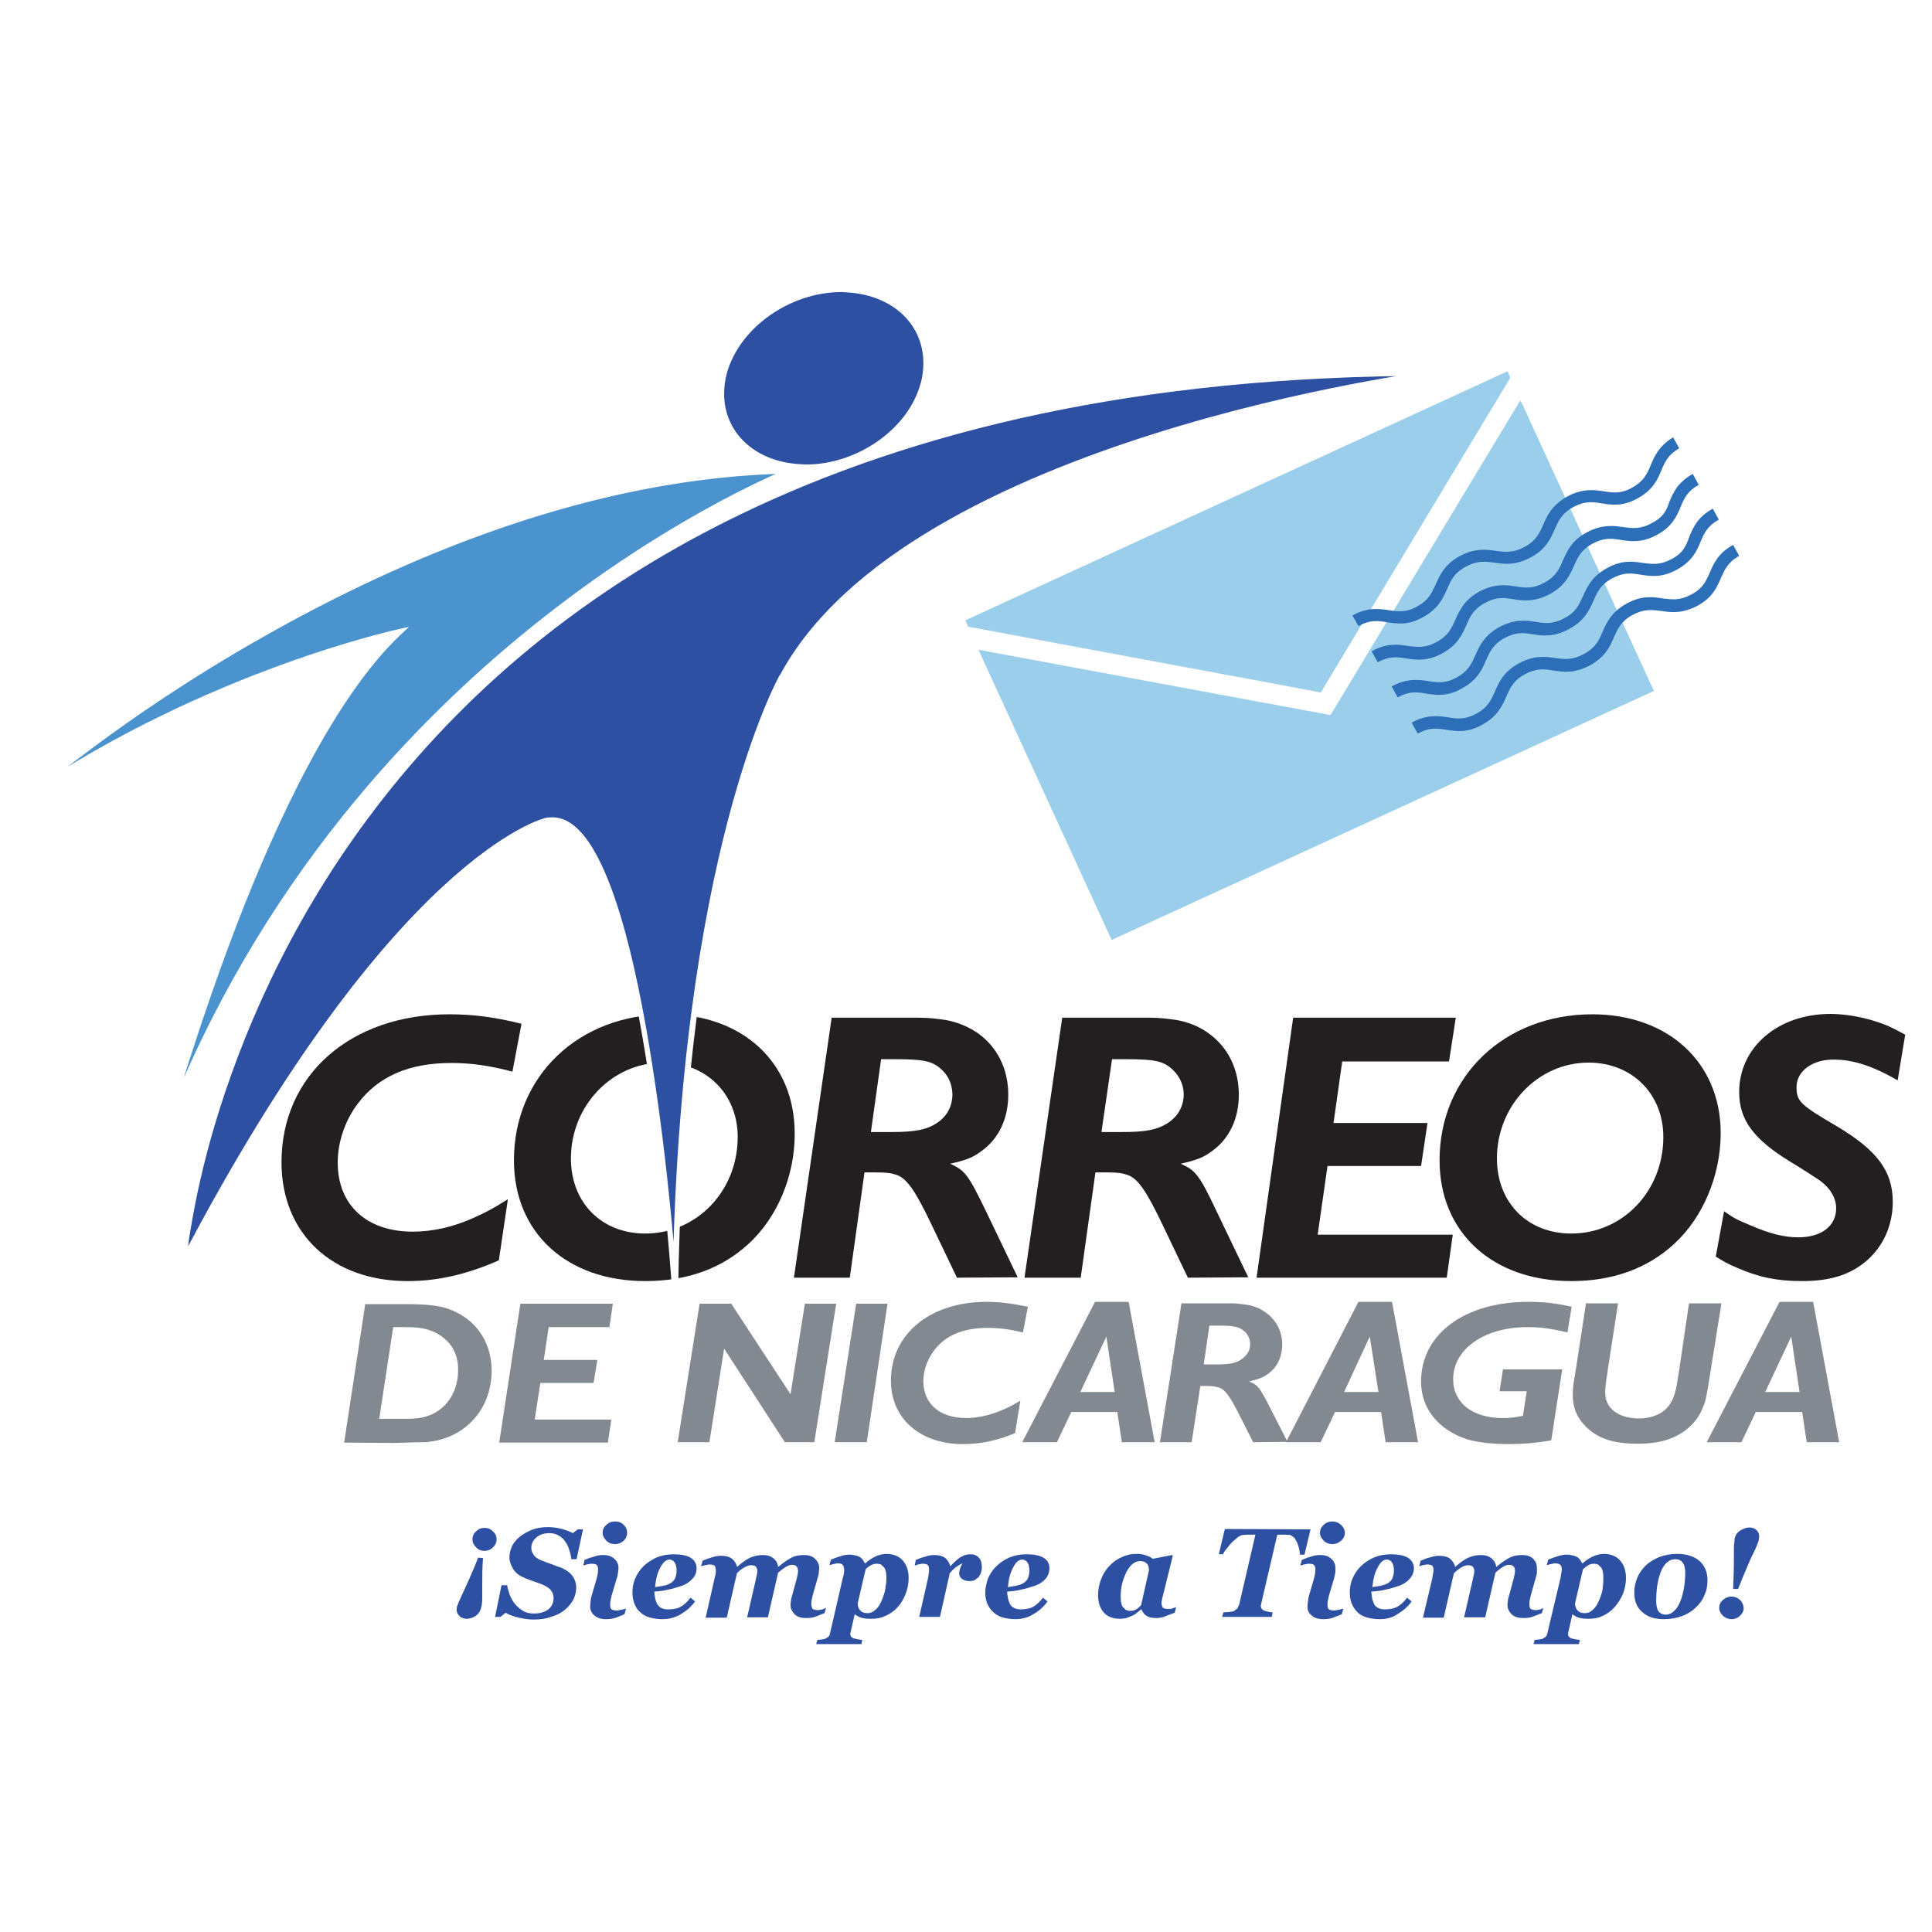 <?xml version="1.0" encoding="utf-8"?>
<!-- Generator: Adobe Illustrator 21.0.2, SVG Export Plug-In . SVG Version: 6.00 Build 0)  -->
<svg version="1.1" id="Layer_1" xmlns="http://www.w3.org/2000/svg" xmlns:xlink="http://www.w3.org/1999/xlink" x="0px" y="0px"
	 viewBox="0 0 512 512" style="enable-background:new 0 0 512 512;" xml:space="preserve">
<style type="text/css">
	.st0{fill:#FFFFFF;}
	.st1{fill:#231F20;}
	.st2{fill:#828990;}
	.st3{fill:#2E50A3;}
	.st4{fill:#4B93CF;}
	.st5{fill:#9ACEEB;}
	.st6{fill:#2C6EB7;}
</style>
<g id="Layer_1_1_">
	<g>
		<rect class="st0" width="512" height="512"/>
	</g>
</g>
<g id="Layer_2">
	<path class="st1" d="M135.8,284c-6-1.6-10.9-2.3-16.2-2.3c-11.3,0-19.4,3.6-24.8,10.8c-3.4,4.5-5.3,10.2-5.3,15.6
		c0,11.3,7.7,18.3,19.9,18.3c5.2,0,10.7-1.2,16.2-3.7c3.1-1.4,4.7-2.2,9-4.9l-2.4,16.2c-8.4,3.7-16.1,5.5-24.2,5.5
		c-20,0-33.4-12.6-33.4-31.5c0-23.1,18.3-39.2,44.5-39.2c6.5,0,12.2,0.8,19.1,2.5L135.8,284L135.8,284z"/>
	<path class="st1" d="M175.7,281.6c-13.5,0-24.4,11.4-24.4,25.4c0,11.7,8.1,19.9,19.7,19.9c13.6,0,24.5-11.2,24.5-25.6
		C195.5,289.9,187.1,281.6,175.7,281.6 M198.3,329.7c-7.2,6.6-16.4,9.8-27.3,9.8c-20.8,0-34.8-12.8-34.8-32
		c0-22.3,17.1-38.7,40.5-38.7c20.1,0,33.9,12.8,33.9,31.5C210.7,311.5,206,322.7,198.3,329.7 M249.8,283.7c-2.5-2.5-4.9-3-12.4-3
		h-3.9l-2.7,19.3h5.5c6.2,0,9.3-0.6,12-2.4s4.1-4.4,4.1-7.7C252.3,287.3,251.4,285.3,249.8,283.7 M253.6,338.6l-6.7-14
		c-4.3-9-6.5-12.2-9.2-13.2c-1.4-0.5-2.7-0.7-5.4-0.7h-3.2l-3.9,27.9h-14.8l10-68.9h23.1c2.6,0,5.2,0.3,7.6,0.7
		c2.9,0.6,5.5,1.7,7.9,3.3c5.3,3.7,8.2,9.6,8.2,16.4c0,6.2-2.4,11.5-6.9,14.8c-2.5,1.9-4.1,2.5-8.5,3.5c4,1.8,4.8,2.9,9.6,12.8
		l8.3,17.3L253.6,338.6L253.6,338.6z M311,283.7c-2.5-2.5-4.9-3-12.4-3h-3.9l-2.8,19.3h5.5c6.3,0,9.3-0.6,12.1-2.4
		c2.7-1.8,4.2-4.4,4.2-7.7C313.6,287.3,312.6,285.3,311,283.7 M314.8,338.6l-6.7-14c-4.3-9-6.5-12.2-9.2-13.2
		c-1.4-0.5-2.7-0.7-5.3-0.7h-3.3l-3.9,27.9h-14.9l10-68.9h23.2c2.6,0,5.1,0.3,7.6,0.7c2.9,0.6,5.6,1.7,7.8,3.3
		c5.3,3.7,8.2,9.6,8.2,16.4c0,6.2-2.4,11.5-6.9,14.8c-2.5,1.9-4.2,2.5-8.5,3.5c4,1.8,4.9,2.9,9.6,12.8l8.3,17.3L314.8,338.6
		L314.8,338.6z M384,281.3h-28.3l-2.3,16.3h24.9l-1.7,11.4h-24.8l-2.6,18.2H385l-1.6,11.4H333l9.7-68.9h43.1L384,281.3L384,281.3z"
		/>
	<path class="st1" d="M421,281.6c-13.4,0-24.3,11.4-24.3,25.4c0,11.7,8.1,19.9,19.7,19.9c13.6,0,24.4-11.2,24.4-25.6
		C440.8,289.9,432.5,281.6,421,281.6 M443.6,329.7c-7.2,6.6-16.4,9.8-27.2,9.8c-20.8,0-34.9-12.8-34.9-32
		c0-22.3,17.2-38.7,40.5-38.7c20.1,0,34,12.8,34,31.5C456,311.5,451.3,322.7,443.6,329.7 M502.9,286.3c-6.8-3.9-11.9-5.5-17-5.5
		c-5.7,0-9.8,3.1-9.8,7.3c0,3.8,1,4.7,10.9,10.5c10.5,6.3,14.6,11.8,14.6,19.9c0,6.1-2.4,11.6-6.8,15.5c-4.4,3.8-9.6,5.5-17.3,5.5
		c-6.5,0-11.4-1-17.1-3.5c-2.6-1.1-3.5-1.6-5.7-3l2.2-12c2.4,1.7,3.3,2.2,6.7,3.6c5.2,2.3,9.1,3.3,13,3.3c6.1,0,10-3,10-7.7
		c0-2.8-1.7-5.7-5-7.8c-1.5-1-3.8-2.5-7.1-4.5c-9.8-6-13.6-11.1-13.6-18.5c0-11.9,10.3-20.7,24.2-20.7c5.6,0,12.9,1.7,17.7,4.4
		c0.5,0.2,1.1,0.6,2.1,1.1L502.9,286.3L502.9,286.3z"/>
	<path class="st2" d="M115.3,353.1c-2.4-1.1-4.3-1.4-8.4-1.4h-2.7l-3.7,24.3h7c3.2,0,5-0.3,7-1.2c4.3-2,6.9-6.4,6.9-11.7
		C121.5,358.6,119.3,355.1,115.3,353.1 M125.2,376.5c-3.3,3.5-7.8,5.4-12.7,5.7c-1,0-2.6,0-4.8,0.1l-3.4,0.1l-13.1-0.1l5.6-36.7h9.3
		c8.1,0,11.2,0.4,14.7,2.1c6,2.9,9.5,8.6,9.5,15.7C130.2,368.5,128.5,373.1,125.2,376.5 M161.5,351.7h-16.1l-1.3,8.7h14.2l-1,6.1
		h-14.1l-1.5,9.7H162l-0.9,6.1h-28.8l5.6-36.8h24.5L161.5,351.7L161.5,351.7z M215.8,382.2H208l-16.1-24.8l-3.9,24.8h-8.4l5.8-36.7
		h8.4l15.7,24l3.8-24h8.3L215.8,382.2L215.8,382.2z M229.7,382.2h-8.5l5.7-36.7h8.3L229.7,382.2L229.7,382.2z M271.1,353.1
		c-3.4-0.8-6.3-1.2-9.3-1.2c-6.4,0-11.1,1.9-14.1,5.8c-1.9,2.4-3,5.4-3,8.3c0,6.1,4.4,9.8,11.4,9.8c2.9,0,6.1-0.7,9.2-2
		c1.7-0.7,2.7-1.2,5.1-2.6l-1.4,8.6c-4.8,2-9.2,2.9-13.8,2.9c-11.4,0-19.1-6.8-19.1-16.8c0-12.4,10.4-20.9,25.4-20.9
		c3.7,0,7,0.5,10.9,1.3L271.1,353.1L271.1,353.1z M293.2,354.2l-6.9,14.7h9.1L293.2,354.2L293.2,354.2z M297.3,382.2l-1.2-8h-12.2
		l-3.8,8h-9.2l19.3-37.2h8.9l6.9,37.2H297.3L297.3,382.2z M329.9,352.9c-1.5-1.3-2.8-1.6-7.1-1.6h-2.3l-1.5,10.3h3.1
		c3.6,0,5.3-0.3,6.8-1.3s2.4-2.3,2.4-4.1C331.3,354.9,330.8,353.8,329.9,352.9 M332.1,382.2l-3.8-7.5c-2.4-4.8-3.7-6.5-5.3-7
		c-0.8-0.2-1.6-0.4-3.1-0.4h-1.8l-2.3,14.9h-8.4l5.7-36.8h13.2c1.5,0,2.9,0.2,4.3,0.4c1.7,0.3,3.2,0.9,4.5,1.8c3,2,4.7,5.1,4.7,8.7
		c0,3.3-1.4,6.2-3.9,7.9c-1.5,1-2.4,1.3-4.9,1.9c2.3,0.9,2.8,1.5,5.5,6.8l4.7,9.2L332.1,382.2L332.1,382.2z"/>
	<path class="st2" d="M363,354.2l-6.8,14.7h9.1L363,354.2L363,354.2z M367.2,382.2l-1.2-8h-12.2l-3.8,8h-9.2L360,345h8.9l6.9,37.2
		H367.2L367.2,382.2z M415.4,353.1c-4.3-1-7-1.4-10.6-1.4c-11.4,0-19.7,5.8-19.7,13.8c0,6.3,5.2,10.3,13.1,10.3c2,0,2.9-0.1,5.4-0.6
		l1-6.5h-7.2l0.9-5.8H414l-2.9,18.8c-3.7,0.7-7.8,1-11.4,1c-4,0-7.7-0.4-10.7-1.2c-2.2-0.7-4.3-1.7-6.3-3.2c-4-3.1-6.1-7.3-6.1-12.2
		c0-12.6,11.6-21.1,28.4-21.1c4.3,0,7.5,0.4,11.5,1.3L415.4,353.1L415.4,353.1z M453.2,364.1c-1,6.2-1.1,7.1-2.1,9.3
		c-0.8,2-2.2,3.8-4,5.3c-3.2,2.6-7.3,3.9-12.9,3.9c-6.6,0-10.7-1.3-14-4.6c-2.3-2.3-3.4-5-3.4-8.3c0-1.2,0.1-2.6,0.4-4.2l0.5-3.1
		l2.6-17h8.5l-2.7,17.4c-0.1,1.2-0.3,2.1-0.4,2.7c-0.2,1.5-0.3,2.7-0.3,3.6c0,4.1,3.5,6.8,8.9,6.8c2.5,0,5-0.7,6.6-2
		c1.9-1.5,2.9-3.6,3.5-7.1l0.6-3.7l2.6-17.7h8.6L453.2,364.1L453.2,364.1z M474.7,354.2l-6.9,14.7h9.1L474.7,354.2L474.7,354.2z
		 M478.8,382.2l-1.2-8h-12.3l-3.8,8h-9.2l19.3-37.2h8.9l6.9,37.2H478.8L478.8,382.2z"/>
	<g>
		<path class="st3" d="M245.1,101.9c3.6-13.2-5.5-24.6-20.3-25.4c-14.8-0.9-29.6,9.1-33.2,22.3c-3.6,13.2,5.5,24.6,20.3,25.5
			C226.6,125.1,241.5,115.1,245.1,101.9"/>
	</g>
	<g>
		<path class="st0" d="M245.1,101.9l-1.1-0.3c0.5-1.9,0.7-3.7,0.7-5.4c0-10-7.8-17.9-20-18.7c-0.6,0-1.1-0.1-1.7-0.1
			c-13.7,0-27.1,9.5-30.4,21.6c-0.5,1.9-0.7,3.7-0.7,5.4c0,10,7.9,17.9,20,18.6c0.6,0,1.1,0.1,1.7,0.1c13.7,0,27.2-9.5,30.4-21.6
			L245.1,101.9l1.1,0.3c-3.6,13.3-17.8,23.2-32.5,23.2c-0.6,0-1.2,0-1.8-0.1c-13-0.7-22.1-9.6-22.1-20.9c0-1.9,0.3-4,0.8-6
			c3.6-13.3,17.8-23.2,32.5-23.2c0.6,0,1.2,0,1.8,0.1C238,76,247,84.9,247,96.2c0,1.9-0.3,3.9-0.8,6L245.1,101.9L245.1,101.9z"/>
	</g>
	<g>
		<path class="st4" d="M209.6,124.8c0,0-115.3,44.9-165.5,174c0,0,26.5-98.6,61.9-131.5c0,0-50.4,10.8-98.9,43.6
			C7.1,210.9,104.2,126.5,209.6,124.8"/>
	</g>
	<g>
		<path class="st0" d="M209.6,124.8l0.3,0.7c0,0-1.8,0.7-5,2.2C182.2,138,88.6,186.4,44.8,299.2l-1.4-0.5c0,0,6.6-24.7,17.7-53.5
			s26.5-61.7,44.4-78.4l0.5,0.5l0.2,0.7c0,0-3.1,0.7-8.6,2.2c-16.4,4.6-53.8,16.8-90,41.3l-0.9-1.2c0.1,0,97.3-84.6,202.9-86.4
			l0.3,1.4L209.6,124.8v0.7c-52.5,0.8-103,22.3-140.4,43.6c-18.7,10.6-34.1,21.2-44.8,29.2c-5.4,4-9.6,7.3-12.4,9.6
			c-2.9,2.3-4.4,3.6-4.4,3.6L7.1,211l-0.4-0.6c48.6-32.9,99.1-43.7,99.1-43.7l2.6-0.6l-1.9,1.8c-17.5,16.3-33,49.1-44,77.8
			c-5.5,14.4-9.9,27.7-13,37.4c-3,9.7-4.7,15.9-4.7,15.9l-0.7-0.2l-0.7-0.3C93.7,169,209.2,124.1,209.3,124L209.6,124.8v0.7V124.8
			L209.6,124.8z"/>
	</g>
	<g>
		<path class="st5" d="M402.9,106.5l-50.2,83.3l-93.1-17.3l35.1,76.4L438.1,183L402.9,106.5L402.9,106.5z M400,100.1l-0.6-1.4
			L256,164.5l0.6,1.4c30.8,5.7,90.4,16.8,93.2,17.4C351.4,180.7,384.1,126.4,400,100.1"/>
	</g>
	<g>
		<path class="st0" d="M402.9,106.5l3,1.8l-51.4,85.3l-88.9-16.5l30.8,67l137-62.9l-33.7-73.3L402.9,106.5l3,1.8L402.9,106.5
			l3.2-1.5l36.6,79.7L293,253.4l-39.3-85.7l97.4,18.1L403.4,99l2.8,6L402.9,106.5L402.9,106.5z M400,100.1l-3.2,1.5l-0.6-1.4
			l3.2-1.5l1.5,3.2l-143.3,65.8l-1.5-3.2l3.2-1.4l0.6,1.4l-3.2,1.4l0.6-3.4c30.8,5.7,90.3,16.8,93.2,17.4l-0.7,3.4l-3-1.8
			c1.5-2.6,34.3-56.9,50.1-83.2L400,100.1l-3.2,1.5L400,100.1l3,1.8c-15.9,26.3-48.6,80.7-50.1,83.2l-1.3,2.1l-2.4-0.5
			c-2.8-0.5-62.4-11.6-93.2-17.4l-1.8-0.3l-1.4-3.1l-1.4-3.2L401,94l2.9,6.2l-1,1.6L400,100.1L400,100.1z"/>
	</g>
	<g>
		<path class="st5" d="M402.9,106.5l-50.2,83.3l-93.1-17.3l35.1,76.4L438.1,183L402.9,106.5L402.9,106.5z M400,100.1l-0.6-1.4
			L256,164.5l0.6,1.4c30.8,5.7,90.4,16.8,93.2,17.4C351.4,180.7,384.1,126.4,400,100.1"/>
	</g>
	<g>
		<path class="st5" d="M402.9,106.5l0.2,0.1L352.8,190l-92.9-17.3l34.8,75.9l143-65.7l-35.1-76.3L402.9,106.5l0.2,0.1L402.9,106.5
			l0.2-0.1l35.2,76.7l-143.7,66l-35.3-76.9l93.3,17.3l50.3-83.4l0.1,0.3L402.9,106.5L402.9,106.5z M400,100.1l-0.2,0.1l-0.6-1.2
			l-143,65.7l0.5,1.2l-0.2,0.1v-0.2c30.8,5.7,90.4,16.8,93.2,17.4v0.2l-0.2-0.1c1.5-2.6,34.3-56.9,50.1-83.2L400,100.1l-0.2,0.1
			L400,100.1l0.2,0.1c-15.9,26.3-48.6,80.7-50.1,83.2l-0.1,0.1h-0.1c-2.8-0.6-62.4-11.6-93.2-17.4h-0.1l-0.7-1.5l-0.1-0.2l143.7-66
			l0.7,1.5v0.1l-0.1,0.1L400,100.1L400,100.1z"/>
	</g>
	<g>
		<path class="st6" d="M437.4,123.4c-0.9,2.2-1.8,4.1-4.8,5.8s-5.1,1.4-7.6,1c-2.6-0.4-5.6-0.8-9.7,1.4c-4,2.3-5.3,5-6.3,7.4
			c-1,2.2-1.8,4.2-4.9,5.9s-5.2,1.4-7.6,1.1c-2.6-0.4-5.6-0.8-9.7,1.4c-4,2.2-5.2,5-6.3,7.4c-1,2.2-1.8,4.2-4.9,5.9
			c-3,1.7-5.2,1.4-7.6,1c-2.6-0.4-5.6-0.8-9.6,1.4l1.6,2.8c3.1-1.7,5.2-1.4,7.6-1c2.6,0.4,5.6,0.9,9.6-1.4c4-2.2,5.2-5,6.3-7.4
			c1-2.3,1.8-4.2,4.9-5.9s5.2-1.4,7.6-1.1c2.6,0.4,5.6,0.8,9.7-1.4s5.2-5,6.3-7.4c1-2.2,1.8-4.2,4.9-5.9s5.2-1.4,7.6-1
			c2.6,0.4,5.6,0.9,9.6-1.4c4-2.2,5.2-5,6.2-7.4c0.9-2.2,1.8-4.1,4.7-5.8l-1.6-2.9C439.6,118.2,438.4,121,437.4,123.4"/>
	</g>
	<g>
		<path class="st6" d="M437.8,138.6c-3,1.7-5.2,1.4-7.6,1.1c-2.6-0.4-5.6-0.8-9.7,1.4s-5.2,5-6.3,7.4c-1,2.3-1.8,4.2-4.9,5.9
			s-5.2,1.4-7.6,1c-2.6-0.4-5.6-0.8-9.7,1.4c-4,2.2-5.2,5-6.3,7.4c-1,2.2-1.8,4.2-4.9,5.9s-5.1,1.4-7.6,1.1
			c-2.6-0.4-5.6-0.9-9.7,1.4l1.6,2.9c3.1-1.7,5.2-1.4,7.6-1c2.7,0.4,5.6,0.8,9.6-1.4s5.2-5,6.3-7.4c1-2.3,1.8-4.2,4.9-5.9
			s5.2-1.4,7.6-1c2.6,0.4,5.6,0.8,9.7-1.4c4-2.2,5.2-5,6.3-7.4c1-2.2,1.8-4.2,4.9-5.9s5.2-1.4,7.6-1c2.6,0.4,5.6,0.8,9.6-1.4
			s5.2-5,6.2-7.4c0.9-2.2,1.8-4.2,4.8-5.8l-1.6-2.9c-4,2.2-5.2,5-6.2,7.4C441.7,135.1,440.9,137,437.8,138.6"/>
	</g>
	<g>
		<path class="st6" d="M443.1,148.1c-3.1,1.7-5.2,1.4-7.6,1.1c-2.7-0.4-5.6-0.9-9.7,1.4c-4,2.2-5.2,5-6.3,7.4
			c-1,2.2-1.8,4.2-4.9,5.8c-3.1,1.7-5.2,1.4-7.6,1c-2.6-0.4-5.6-0.8-9.7,1.4c-4,2.2-5.2,5-6.3,7.4c-1,2.2-1.8,4.2-4.9,5.9
			s-5.2,1.4-7.6,1c-2.6-0.4-5.6-0.8-9.7,1.4l1.6,2.9c3.1-1.7,5.1-1.4,7.5-1c2.6,0.4,5.6,0.9,9.6-1.4c4-2.2,5.3-5,6.3-7.4
			c1-2.2,1.8-4.2,4.9-5.9s5.2-1.4,7.6-1c2.6,0.4,5.6,0.8,9.7-1.5c4-2.2,5.2-5,6.3-7.4c1-2.3,1.8-4.2,4.9-5.9s5.2-1.4,7.6-1
			c2.6,0.4,5.6,0.9,9.7-1.4c4-2.2,5.2-5,6.2-7.4c0.9-2.2,1.8-4.1,4.8-5.8l-1.6-2.9c-4,2.2-5.2,5-6.2,7.4
			C446.9,144.5,446.1,146.5,443.1,148.1"/>
	</g>
	<g>
		<path class="st6" d="M448.3,157.5c-3.1,1.7-5.1,1.4-7.6,1.1c-2.6-0.4-5.6-0.9-9.7,1.4c-4,2.2-5.2,5-6.3,7.4
			c-0.9,2.2-1.8,4.2-4.9,5.9s-5.2,1.4-7.6,1.1c-2.6-0.4-5.6-0.8-9.7,1.4c-4,2.2-5.3,5-6.3,7.4c-1,2.2-1.8,4.2-4.9,5.9
			s-5.1,1.4-7.5,1c-2.7-0.4-5.6-0.8-9.7,1.4l1.6,2.9c3.1-1.7,5.1-1.4,7.6-1c2.6,0.4,5.6,0.9,9.6-1.4c4-2.2,5.2-5,6.3-7.4
			c1-2.3,1.8-4.2,4.9-5.9s5.2-1.4,7.6-1c2.7,0.4,5.6,0.8,9.7-1.4c4-2.2,5.3-5,6.3-7.4c1-2.2,1.8-4.2,4.9-5.9s5.2-1.4,7.6-1.1
			c2.6,0.4,5.6,0.8,9.7-1.4c4-2.2,5.1-4.9,6.2-7.4c1-2.2,1.8-4.1,4.8-5.8l-1.6-2.9c-4,2.2-5.2,5-6.2,7.4
			C452.1,154,451.3,155.9,448.3,157.5"/>
	</g>
	<g>
		<path class="st3" d="M48.6,334.1c0,0,18.5-235.4,331.3-235.3c0,0-138.9,17.8-172.6,80.3c0,0-27,47.4-28.4,164
			c0,0-8.5-132-34.3-125.7C144.5,217.5,104.8,227,48.6,334.1"/>
	</g>
	<g>
		<path class="st0" d="M48.6,334.1l-0.7-0.1c0-0.1,4.6-59,48.4-118S223.1,98.1,379.5,98.1h0.4l0.1,1.5c0,0-2.2,0.3-6,0.9
			c-13.5,2.1-47.7,8.3-82.2,20.8c-34.5,12.4-69.2,31.2-83.8,58.3l0,0l0,0c0,0-0.4,0.7-1.1,2.2c-5.1,10.6-25.9,59.5-27.2,161.5h-1.5
			c0,0-0.5-7.9-1.6-19.7c-1.7-17.7-4.8-44.2-9.8-66.3c-2.5-11-5.5-21-8.9-28.1c-1.7-3.5-3.6-6.4-5.5-8.3c-1.9-1.9-3.9-2.9-5.9-2.9
			c-0.5,0-1.1,0.1-1.6,0.2l0,0l0,0l-0.4,0.1c-4.3,1.3-42.4,15.7-95,116.1l-1.4-0.4L48.6,334.1l-0.6-0.3
			c56.2-107.3,96.1-116.9,96.4-117l0,0c0.7-0.2,1.3-0.2,2-0.2c3.4,0,6.4,2.2,9,5.7c9.2,12.4,15.1,42.5,18.9,69.6
			c3.8,27.1,5.3,51.3,5.3,51.3h-0.7h-0.7c1.4-116.8,28.4-164.3,28.5-164.4l0.6,0.4l-0.6-0.3c17-31.6,60.3-51.7,99.3-64
			s73.8-16.7,73.8-16.7l0.1,0.7v0.7h-0.4c-156,0-238.5,58.7-282,117.3c-21.8,29.3-33.8,58.7-40.4,80.6c-3.3,11-5.2,20.2-6.3,26.6
			c-0.6,3.2-0.9,5.7-1.1,7.4c-0.2,1.7-0.3,2.6-0.3,2.6H48.6l-0.6-0.3L48.6,334.1L48.6,334.1z"/>
	</g>
	<g>
		<path class="st3" d="M131.6,407.9c0,0.8-0.3,1.6-1,2.2c-0.6,0.6-1.4,0.9-2.2,0.9c-0.9,0-1.6-0.3-2.2-0.9s-1-1.3-1-2.2
			c0-0.8,0.3-1.5,1-2.1c0.6-0.6,1.3-0.9,2.2-0.9s1.6,0.3,2.2,0.9C131.3,406.4,131.6,407.1,131.6,407.9 M128,412.9
			c-0.2,2.6-0.2,4.8-0.2,6.6v3.9c0,0.5,0,1.1-0.1,1.5c0,0.5-0.1,0.9-0.2,1.1c-0.2,1-0.7,1.7-1.4,2.2c-0.7,0.5-1.6,0.8-2.4,0.8
			c-0.7,0-1.4-0.2-1.9-0.7s-0.8-1-0.8-1.7c0-0.4,0.1-0.9,0.3-1.3c0.1-0.4,0.4-1.1,0.8-1.9c0.4-0.9,1.1-2.4,2-4.4s1.8-4.1,2.6-6.2
			L128,412.9L128,412.9z M141.4,429.2c-1.3,0-2.6-0.2-3.9-0.5c-1.3-0.3-2.5-0.7-3.5-1.3l-1.4,1.1h-1.4l1.7-8.4h1.5
			c0.1,0.8,0.4,1.7,0.7,2.6c0.4,0.9,0.8,1.7,1.4,2.4c0.6,0.7,1.3,1.3,2.1,1.8s1.8,0.7,2.9,0.7c1.6,0,2.9-0.4,3.8-1.1
			c1-0.8,1.4-1.8,1.4-3.1c0-0.8-0.3-1.5-0.8-2.1c-0.6-0.6-1.4-1.1-2.7-1.6c-0.8-0.3-1.5-0.5-2.3-0.8c-0.7-0.3-1.4-0.5-2-0.8
			c-1.3-0.5-2.3-1.3-2.9-2.3c-0.6-1-1-2-1-3.1c0-1,0.3-2,0.7-3c0.5-0.9,1.2-1.8,2.1-2.5c0.9-0.7,2-1.3,3.2-1.8
			c1.3-0.5,2.7-0.7,4.2-0.7c1.3,0,2.6,0.2,3.8,0.5c1.2,0.4,2.2,0.7,2.8,1.1l1.3-1h1.4l-1.7,7.9h-1.4c-0.1-0.9-0.3-1.8-0.6-2.6
			c-0.2-0.8-0.6-1.5-1.1-2.2c-0.4-0.6-1-1.1-1.7-1.5s-1.5-0.6-2.5-0.6c-1.3,0-2.5,0.4-3.3,1.1c-0.9,0.7-1.4,1.7-1.4,2.8
			c0,0.8,0.3,1.5,0.8,2.1s1.4,1.1,2.6,1.5c0.7,0.3,1.4,0.5,2.2,0.8c0.7,0.3,1.5,0.6,2.2,0.8c1.2,0.5,2.3,1.2,3,2.1s1.1,2,1.1,3.2
			s-0.3,2.3-0.8,3.3c-0.6,1-1.3,1.9-2.3,2.7c-1,0.8-2.2,1.4-3.6,1.8C144.6,429,143.1,429.2,141.4,429.2 M166.2,406.2
			c0,0.8-0.3,1.5-0.9,2.1c-0.7,0.6-1.4,0.9-2.3,0.9c-0.9,0-1.7-0.3-2.3-0.9s-1-1.3-1-2.1c0-0.8,0.3-1.5,1-2.1
			c0.6-0.6,1.4-0.9,2.3-0.9c0.9,0,1.7,0.3,2.3,0.9C165.9,404.7,166.2,405.4,166.2,406.2 M165.9,426.3l-0.4,1.5
			c-1.1,0.4-1.9,0.8-2.6,1c-0.6,0.2-1.4,0.3-2.3,0.3c-1.3,0-2.3-0.3-3.1-1c-0.7-0.6-1.1-1.4-1.1-2.4l0.1-1.2c0-0.4,0.1-0.9,0.2-1.3
			l1.4-4.8c0.1-0.5,0.2-0.9,0.3-1.3l0.1-1.1c0-0.6-0.1-1-0.4-1.3c-0.2-0.2-0.8-0.3-1.5-0.3l-1.1,0.2l-0.9,0.3l0.3-1.5
			c0.9-0.4,1.8-0.7,2.6-0.9c0.8-0.3,1.6-0.4,2.3-0.4c1.3,0,2.3,0.3,3,1c0.7,0.6,1.1,1.4,1.1,2.4c0,0.2,0,0.6-0.1,1.1s-0.1,1-0.3,1.5
			l-1.4,4.7c-0.1,0.4-0.2,0.8-0.3,1.3s-0.1,0.9-0.1,1.1c0,0.6,0.1,1.1,0.4,1.3c0.3,0.2,0.8,0.3,1.5,0.3l1.1-0.2
			C165.4,426.5,165.7,426.3,165.9,426.3 M179.3,416.2c0-0.9-0.2-1.7-0.5-2.1c-0.3-0.5-0.8-0.8-1.4-0.8c-0.8,0-1.7,0.7-2.4,2.1
			c-0.8,1.4-1.2,3.1-1.4,5.2c0.6-0.1,1.3-0.2,1.9-0.3c0.7-0.1,1.2-0.3,1.5-0.4c0.8-0.3,1.4-0.8,1.8-1.4
			C179.1,417.9,179.3,417.1,179.3,416.2 M175.5,429.1c-1.3,0-2.5-0.2-3.5-0.5s-1.8-0.8-2.5-1.5c-0.7-0.6-1.1-1.4-1.4-2.2
			c-0.3-0.8-0.5-1.8-0.5-2.8c0-1.3,0.2-2.5,0.7-3.7s1.2-2.3,2.2-3.3c0.9-0.9,2.1-1.7,3.4-2.3c1.4-0.6,3-0.9,4.6-0.9
			c2,0,3.5,0.3,4.5,0.9s1.6,1.6,1.6,2.8c0,1.2-0.4,2.2-1.4,3.1c-0.9,0.9-2.1,1.5-3.6,1.9c-1.2,0.4-2.2,0.6-3.1,0.8
			c-0.9,0.2-1.9,0.3-3.1,0.4c0,0.5,0.1,1,0.2,1.6c0.1,0.6,0.3,1.1,0.5,1.6c0.3,0.5,0.7,0.9,1.1,1.1c0.5,0.3,1.1,0.4,1.9,0.4
			c1.3,0,2.4-0.2,3.3-0.7c0.9-0.5,1.8-1.3,2.6-2.4l1.2,1c-1,1.4-2.3,2.5-3.8,3.4C178.9,428.7,177.2,429.1,175.5,429.1 M218.9,426.1
			l-0.4,1.4c-1.1,0.4-1.9,0.8-2.6,1c-0.6,0.2-1.4,0.3-2.3,0.3c-1.3,0-2.3-0.3-3-1s-1.1-1.5-1.1-2.4c0-0.3,0-0.6,0.1-1
			c0-0.4,0.1-0.9,0.3-1.5l1.2-4.4c0.1-0.5,0.2-0.9,0.3-1.3l0.1-0.9c0-0.5-0.2-0.9-0.4-1.2c-0.3-0.3-0.7-0.4-1.3-0.4
			c-0.4,0-1,0.2-1.6,0.6c-0.7,0.4-1.3,0.9-2,1.5l-2.7,11.8H198l2.3-10c0.1-0.5,0.2-1,0.3-1.3l0.1-0.9c0-0.5-0.1-0.9-0.4-1.2
			c-0.2-0.3-0.7-0.4-1.3-0.4c-0.3,0-0.8,0.1-1.4,0.4c-0.6,0.3-1.4,0.8-2.3,1.7l-2.7,11.8H187l2.3-10.1c0.1-0.3,0.1-0.7,0.3-1.2
			c0.1-0.5,0.1-0.9,0.1-1.2c0-0.6-0.1-1.1-0.4-1.3c-0.2-0.2-0.7-0.3-1.4-0.3l-1.1,0.2l-1,0.3l0.4-1.5c0.9-0.4,1.8-0.7,2.5-0.9
			c0.9-0.3,1.6-0.4,2.4-0.4c1.3,0,2.3,0.3,2.9,0.8c0.6,0.5,1.1,1.2,1.3,2.1h0.1c1.1-1,2.2-1.8,3.2-2.3s2.2-0.8,3.6-0.8
			c1.1,0,2.1,0.3,2.8,0.9s1.1,1.3,1.2,2.2h0.1c1.2-1,2.3-1.8,3.3-2.3c1-0.6,2.2-0.8,3.5-0.8c1.2,0,2.2,0.3,2.9,1s1.1,1.5,1.1,2.4
			c0,0.2,0,0.6-0.1,1.1c0,0.5-0.1,0.9-0.3,1.5l-1.3,4.6c-0.1,0.4-0.2,0.8-0.3,1.3s-0.1,0.9-0.1,1.1c0,0.6,0.2,1.1,0.4,1.3
			c0.3,0.2,0.8,0.3,1.5,0.3l1.1-0.2C218.4,426.3,218.7,426.2,218.9,426.1"/>
		<path class="st3" d="M233.4,424.7c0.5-1,0.8-1.9,1.1-3c0.2-1.1,0.4-2.2,0.4-3.5c0-0.5,0-1-0.1-1.5s-0.2-0.8-0.4-1.2l-0.8-0.8
			c-0.3-0.2-0.8-0.3-1.3-0.3c-0.6,0-1.1,0.2-1.7,0.5c-0.6,0.4-1,0.7-1.2,1l-2.1,9c0,0.7,0.2,1.4,0.7,1.9c0.4,0.5,1.1,0.7,1.9,0.7
			c0.7,0,1.3-0.2,2-0.8C232.4,426.3,233,425.6,233.4,424.7 M240.8,418.2c0,1.5-0.3,2.9-0.8,4.2c-0.5,1.3-1.2,2.5-2.1,3.5
			c-0.9,1-2,1.8-3.2,2.3c-1.2,0.6-2.4,0.8-3.9,0.8c-1.1,0-1.9-0.1-2.6-0.3c-0.6-0.2-1.2-0.5-1.7-0.9l-1,4.4l-0.1,0.4l-0.1,0.4
			l0.2,0.7l0.5,0.4c0.3,0.1,0.7,0.2,1.2,0.3c0.5,0.1,1,0.2,1.3,0.2l-0.2,1.1h-12l0.3-1.1c0.3,0,0.6-0.1,1.1-0.1
			c0.4-0.1,0.7-0.1,1-0.2l0.9-0.6c0.2-0.2,0.3-0.6,0.4-1l3.3-14.3c0.1-0.3,0.2-0.7,0.3-1.2s0.1-0.9,0.1-1.2c0-0.6-0.1-1-0.4-1.3
			c-0.2-0.3-0.7-0.4-1.4-0.4l-1.1,0.2l-1,0.3l0.4-1.5c0.9-0.3,1.8-0.7,2.6-0.9c0.8-0.3,1.6-0.4,2.3-0.4c0.6,0,1.2,0.1,1.6,0.2
			c0.5,0.1,0.9,0.3,1.3,0.5l0.7,0.7l0.5,0.9h0.1c1-0.9,2-1.5,2.9-1.9s1.9-0.6,2.7-0.6c1.9,0,3.3,0.6,4.3,1.7
			C240.3,414.7,240.8,416.3,240.8,418.2 M260.2,415.3c0,0.5-0.1,1-0.2,1.4s-0.4,0.8-0.6,1.2l-1,0.8c-0.4,0.2-0.9,0.3-1.5,0.3
			c-0.8,0-1.5-0.2-2-0.6s-0.7-0.9-0.7-1.4s0.1-0.9,0.2-1.2c0.1-0.4,0.3-0.9,0.7-1.5c-0.7,0.3-1.4,0.7-1.9,1.1s-1.1,1-1.5,1.5
			l-2.6,11.6h-5.5l2.3-10.1c0.1-0.3,0.1-0.7,0.2-1.2c0.1-0.5,0.1-0.9,0.1-1.2c0-0.6-0.1-1.1-0.4-1.3c-0.2-0.2-0.7-0.3-1.4-0.3
			l-1.1,0.2l-0.9,0.3l0.3-1.5c0.9-0.4,1.8-0.7,2.6-0.9c0.8-0.3,1.6-0.4,2.3-0.4c1.3,0,2.3,0.3,2.9,0.8c0.6,0.5,1.1,1.2,1.3,2.1h0.1
			c1.1-1.1,2-2,2.8-2.4c0.8-0.5,1.6-0.7,2.5-0.7c1,0,1.7,0.3,2.2,0.9C260,413.4,260.2,414.3,260.2,415.3 M272.8,416.2
			c0-0.9-0.2-1.7-0.5-2.1c-0.3-0.5-0.8-0.8-1.4-0.8c-0.9,0-1.7,0.7-2.4,2.1c-0.8,1.4-1.2,3.1-1.4,5.2c0.6-0.1,1.3-0.2,1.9-0.3
			c0.7-0.1,1.1-0.3,1.5-0.4c0.8-0.3,1.4-0.8,1.8-1.4C272.6,417.9,272.8,417.1,272.8,416.2 M269.1,429.1c-1.3,0-2.5-0.2-3.5-0.5
			s-1.8-0.8-2.5-1.5c-0.7-0.6-1.1-1.4-1.5-2.2c-0.3-0.8-0.5-1.8-0.5-2.8c0-1.3,0.3-2.5,0.7-3.7c0.5-1.2,1.2-2.3,2.2-3.3
			c0.9-0.9,2.1-1.7,3.4-2.3c1.4-0.6,2.9-0.9,4.6-0.9c2,0,3.5,0.3,4.5,0.9c1.1,0.6,1.6,1.6,1.6,2.8c0,1.2-0.4,2.2-1.3,3.1
			s-2.1,1.5-3.7,1.9c-1.2,0.4-2.2,0.6-3.1,0.8c-0.8,0.2-1.9,0.3-3.1,0.4c0,0.5,0.1,1,0.2,1.6s0.3,1.1,0.5,1.6
			c0.3,0.5,0.6,0.9,1.1,1.1c0.5,0.3,1.1,0.4,1.8,0.4c1.3,0,2.4-0.2,3.3-0.7s1.8-1.3,2.6-2.4l1.2,1c-1,1.4-2.2,2.5-3.8,3.4
			C272.4,428.7,270.8,429.1,269.1,429.1 M304.5,416.1l-0.1-0.8l-0.3-0.8l-0.8-0.6c-0.3-0.1-0.7-0.2-1.2-0.2c-0.7,0-1.4,0.3-2,0.8
			s-1.1,1.2-1.6,2.1c-0.4,0.9-0.8,1.8-1.1,3c-0.3,1.1-0.4,2.3-0.4,3.5c0,0.5,0,1,0.1,1.5s0.2,0.9,0.4,1.2l0.8,0.8
			c0.4,0.2,0.8,0.3,1.3,0.3s1-0.1,1.5-0.4s0.9-0.7,1.3-1.1L304.5,416.1L304.5,416.1z M302.5,426.5h-0.1l-1.1,0.9
			c-0.3,0.3-0.8,0.6-1.3,0.8c-0.5,0.2-1,0.4-1.5,0.6c-0.5,0.1-1.1,0.2-1.7,0.2c-1.9,0-3.4-0.6-4.3-1.7c-1-1.1-1.5-2.7-1.5-4.6
			c0-1.5,0.3-2.9,0.8-4.2c0.5-1.3,1.2-2.5,2.2-3.5c0.9-1,2-1.8,3.2-2.3c1.2-0.6,2.5-0.9,3.9-0.9c1,0,1.9,0.1,2.6,0.4
			c0.7,0.2,1.3,0.5,1.8,0.9l5.1-1l0.2,0.2l-2.5,10.1c-0.1,0.3-0.2,0.8-0.3,1.2c-0.1,0.5-0.2,0.9-0.2,1.2c0,0.6,0.2,1,0.4,1.3
			c0.3,0.2,0.8,0.3,1.5,0.3c0.3,0,0.7,0,1.1-0.2c0.4-0.1,0.7-0.2,0.9-0.3l-0.4,1.5c-1.1,0.4-2,0.7-2.6,1c-0.6,0.2-1.4,0.4-2.3,0.4
			c-1.1,0-2.1-0.2-2.7-0.7C303.2,427.8,302.8,427.2,302.5,426.5 M347.3,405.3l-1.6,6.7h-1.2c0-0.4-0.1-0.8-0.2-1.4s-0.3-1.1-0.5-1.7
			c-0.3-0.6-0.5-1-0.8-1.4l-1-0.7c-0.3,0-0.8-0.1-1.3-0.1s-1,0-1.4,0h-0.8l-4.2,18l-0.1,0.5l-0.1,0.4l0.2,0.7l0.6,0.5
			c0.2,0.1,0.7,0.2,1.1,0.3c0.5,0.1,0.9,0.2,1.3,0.2l-0.3,1.2h-13.1l0.3-1.2c0.3,0,0.8-0.1,1.4-0.1c0.6-0.1,1-0.1,1.3-0.2l1-0.7
			l0.5-1.1l4.3-18.5H332c-0.4,0-0.8,0-1.3,0c-0.4,0-0.9,0.1-1.5,0.1c-0.4,0.1-0.8,0.3-1.3,0.7c-0.5,0.4-1,0.9-1.5,1.3
			c-0.5,0.6-1,1.2-1.4,1.7s-0.7,0.9-0.9,1.4H323l1.6-6.7L347.3,405.3L347.3,405.3z M356.4,406.2c0,0.8-0.3,1.5-1,2.1
			s-1.4,0.9-2.3,0.9s-1.7-0.3-2.3-0.9c-0.6-0.6-1-1.3-1-2.1c0-0.8,0.3-1.5,1-2.1c0.6-0.6,1.4-0.9,2.3-0.9s1.6,0.3,2.3,0.9
			C356,404.7,356.4,405.4,356.4,406.2 M356,426.3l-0.4,1.5c-1.1,0.4-2,0.8-2.6,1s-1.4,0.3-2.3,0.3c-1.3,0-2.4-0.3-3.1-1
			c-0.8-0.6-1.1-1.4-1.1-2.4l0.1-1.2c0.1-0.4,0.1-0.9,0.2-1.3l1.4-4.8c0.1-0.5,0.2-0.9,0.3-1.3l0.1-1.1c0-0.6-0.1-1-0.4-1.3
			c-0.2-0.2-0.7-0.3-1.5-0.3l-1.1,0.2l-1,0.3l0.4-1.5c0.9-0.4,1.7-0.7,2.5-0.9c0.8-0.3,1.6-0.4,2.3-0.4c1.3,0,2.3,0.3,3,1
			c0.7,0.6,1.1,1.4,1.1,2.4c0,0.2,0,0.6,0,1.1c-0.1,0.5-0.2,1-0.3,1.5l-1.4,4.7c-0.1,0.4-0.2,0.8-0.3,1.3c-0.1,0.5-0.1,0.9-0.1,1.1
			c0,0.6,0.1,1.1,0.4,1.3c0.3,0.2,0.8,0.3,1.5,0.3l1.1-0.2C355.5,426.5,355.8,426.3,356,426.3 M369.4,416.2c0-0.9-0.2-1.7-0.5-2.1
			c-0.3-0.5-0.8-0.8-1.4-0.8c-0.9,0-1.7,0.7-2.4,2.1c-0.8,1.4-1.2,3.1-1.4,5.2c0.7-0.1,1.3-0.2,1.9-0.3c0.6-0.1,1.1-0.3,1.5-0.4
			c0.8-0.3,1.4-0.8,1.8-1.4C369.2,417.9,369.4,417.1,369.4,416.2 M365.6,429.1c-1.3,0-2.5-0.2-3.5-0.5s-1.9-0.8-2.5-1.5
			c-0.6-0.6-1.1-1.4-1.4-2.2c-0.3-0.8-0.5-1.8-0.5-2.8c0-1.3,0.2-2.5,0.7-3.7s1.2-2.3,2.2-3.3c0.9-0.9,2.1-1.7,3.4-2.3
			c1.4-0.6,2.9-0.9,4.6-0.9c2,0,3.5,0.3,4.5,0.9s1.6,1.6,1.6,2.8c0,1.2-0.5,2.2-1.4,3.1s-2.1,1.5-3.6,1.9c-1.2,0.4-2.2,0.6-3.1,0.8
			c-0.9,0.2-1.9,0.3-3.2,0.4c0.1,0.5,0.1,1,0.2,1.6s0.3,1.1,0.5,1.6s0.6,0.9,1.1,1.1c0.5,0.3,1.1,0.4,1.8,0.4c1.3,0,2.4-0.2,3.3-0.7
			s1.8-1.3,2.6-2.4l1.2,1c-1,1.4-2.3,2.5-3.8,3.4C369,428.7,367.4,429.1,365.6,429.1 M409,426.1l-0.4,1.4c-1.1,0.4-2,0.8-2.6,1
			s-1.4,0.3-2.3,0.3c-1.3,0-2.4-0.3-3.1-1s-1.1-1.5-1.1-2.4c0-0.3,0-0.6,0.1-1c0-0.4,0.1-0.9,0.3-1.5l1.2-4.4
			c0.1-0.5,0.2-0.9,0.3-1.3l0.1-0.9c0-0.5-0.1-0.9-0.4-1.2c-0.3-0.3-0.7-0.4-1.3-0.4c-0.4,0-1,0.2-1.6,0.6s-1.3,0.9-1.9,1.5
			l-2.7,11.8H388l2.3-10c0.1-0.5,0.2-1,0.3-1.3l0.1-0.9c0-0.5-0.1-0.9-0.4-1.2c-0.3-0.3-0.7-0.4-1.3-0.4c-0.4,0-0.8,0.1-1.4,0.4
			s-1.3,0.8-2.3,1.7l-2.7,11.8h-5.5l2.4-10.1c0.1-0.3,0.1-0.7,0.2-1.2s0.2-0.9,0.2-1.2c0-0.6-0.1-1.1-0.4-1.3
			c-0.2-0.2-0.7-0.3-1.4-0.3l-1.1,0.2l-0.9,0.3l0.4-1.5c0.9-0.4,1.7-0.7,2.6-0.9c0.8-0.3,1.6-0.4,2.3-0.4c1.3,0,2.3,0.3,2.9,0.8
			s1.1,1.2,1.3,2.1h0.1c1.1-1,2.2-1.8,3.2-2.3c1.1-0.5,2.2-0.8,3.6-0.8c1.1,0,2.1,0.3,2.8,0.9c0.7,0.6,1.1,1.3,1.2,2.2h0.1
			c1.2-1,2.3-1.8,3.3-2.3c1-0.6,2.2-0.8,3.5-0.8c1.2,0,2.2,0.3,2.9,1c0.7,0.7,1,1.5,1,2.4c0,0.2,0,0.6,0,1.1s-0.1,0.9-0.3,1.5
			l-1.3,4.6c-0.1,0.4-0.2,0.8-0.3,1.3c-0.1,0.5-0.1,0.9-0.1,1.1c0,0.6,0.1,1.1,0.4,1.3c0.3,0.2,0.8,0.3,1.5,0.3l1.1-0.2L409,426.1"
			/>
		<path class="st3" d="M423.5,424.7c0.5-1,0.8-1.9,1.1-3c0.2-1.1,0.3-2.2,0.3-3.5c0-0.5,0-1-0.1-1.5s-0.2-0.8-0.4-1.2l-0.8-0.8
			c-0.3-0.2-0.8-0.3-1.2-0.3c-0.6,0-1.2,0.2-1.7,0.5c-0.5,0.4-0.9,0.7-1.2,1l-2.1,9c0,0.7,0.2,1.4,0.7,1.9c0.4,0.5,1.1,0.7,1.9,0.7
			c0.7,0,1.4-0.2,2-0.8C422.5,426.3,423.1,425.6,423.5,424.7 M430.9,418.2c0,1.5-0.3,2.9-0.8,4.2c-0.6,1.3-1.3,2.5-2.2,3.5
			c-0.9,1-2,1.8-3.1,2.3c-1.2,0.6-2.5,0.8-3.8,0.8c-1.1,0-1.9-0.1-2.6-0.3c-0.6-0.2-1.2-0.5-1.7-0.9l-1,4.4l-0.1,0.4l-0.1,0.4
			l0.2,0.7l0.5,0.4c0.2,0.1,0.6,0.2,1.2,0.3c0.5,0.1,1,0.2,1.3,0.2l-0.3,1.1h-12l0.3-1.1c0.3,0,0.6-0.1,1.1-0.1
			c0.4-0.1,0.7-0.1,1-0.2l0.9-0.6c0.2-0.2,0.3-0.6,0.4-1l3.4-14.3c0.1-0.3,0.1-0.7,0.2-1.2s0.2-0.9,0.2-1.2c0-0.6-0.1-1-0.4-1.3
			s-0.8-0.4-1.5-0.4l-1.1,0.2l-1,0.3l0.4-1.5c0.9-0.3,1.8-0.7,2.6-0.9c0.8-0.3,1.6-0.4,2.3-0.4c0.6,0,1.2,0.1,1.6,0.2
			c0.5,0.1,0.9,0.3,1.3,0.5l0.7,0.7l0.5,0.9h0.1c1-0.9,2-1.5,2.9-1.9s1.9-0.6,2.7-0.6c1.9,0,3.3,0.6,4.3,1.7
			C430.4,414.7,430.9,416.3,430.9,418.2 M446.6,416.9c0-1.3-0.2-2.2-0.7-2.8c-0.4-0.6-1.1-0.9-1.9-0.9c-0.9,0-1.6,0.3-2.4,1
			c-0.7,0.7-1.3,1.7-1.7,3c-0.4,1.1-0.6,2.3-0.8,3.5c-0.1,1.2-0.2,2.4-0.2,3.4c0,1.3,0.2,2.3,0.6,2.9c0.5,0.6,1.1,0.9,1.9,0.9
			c0.9,0,1.7-0.4,2.4-1.1c0.7-0.7,1.2-1.6,1.6-2.7c0.4-1,0.7-2.2,0.9-3.5C446.5,419.3,446.6,418.1,446.6,416.9 M452.5,418.8
			c0,1.4-0.2,2.7-0.8,3.9c-0.5,1.3-1.3,2.4-2.3,3.3c-1,1-2.3,1.8-3.7,2.3c-1.4,0.5-3,0.8-4.8,0.8c-2.4,0-4.3-0.6-5.7-1.9
			c-1.4-1.2-2.1-2.9-2.1-5.1c0-1.5,0.3-2.8,0.8-4s1.3-2.3,2.3-3.3c1-0.9,2.2-1.6,3.6-2.2c1.4-0.5,3-0.8,4.6-0.8
			c2.5,0,4.5,0.6,5.9,1.8C451.8,414.9,452.5,416.6,452.5,418.8 M465.2,410.5c-0.5,1-1.2,2.4-2,4.3s-1.7,4-2.6,6.3h-1.3
			c0.1-2.8,0.2-5.1,0.2-6.8v-3.8c0-0.6,0-1.2,0.1-1.5l0.1-1.2c0.2-1,0.7-1.7,1.5-2.2s1.6-0.8,2.4-0.8s1.4,0.2,1.9,0.7s0.7,1,0.7,1.7
			c0,0.3-0.1,0.8-0.2,1.3C465.8,409,465.5,409.7,465.2,410.5 M462.1,426.1c0,0.8-0.3,1.5-1,2.1c-0.6,0.6-1.4,0.9-2.2,0.9
			c-0.9,0-1.6-0.3-2.3-0.9c-0.6-0.6-1-1.3-1-2.1c0-0.8,0.3-1.5,1-2.1s1.4-0.9,2.3-0.9c0.8,0,1.6,0.3,2.2,0.9
			C461.7,424.5,462,425.3,462.1,426.1"/>
	</g>
</g>
</svg>

